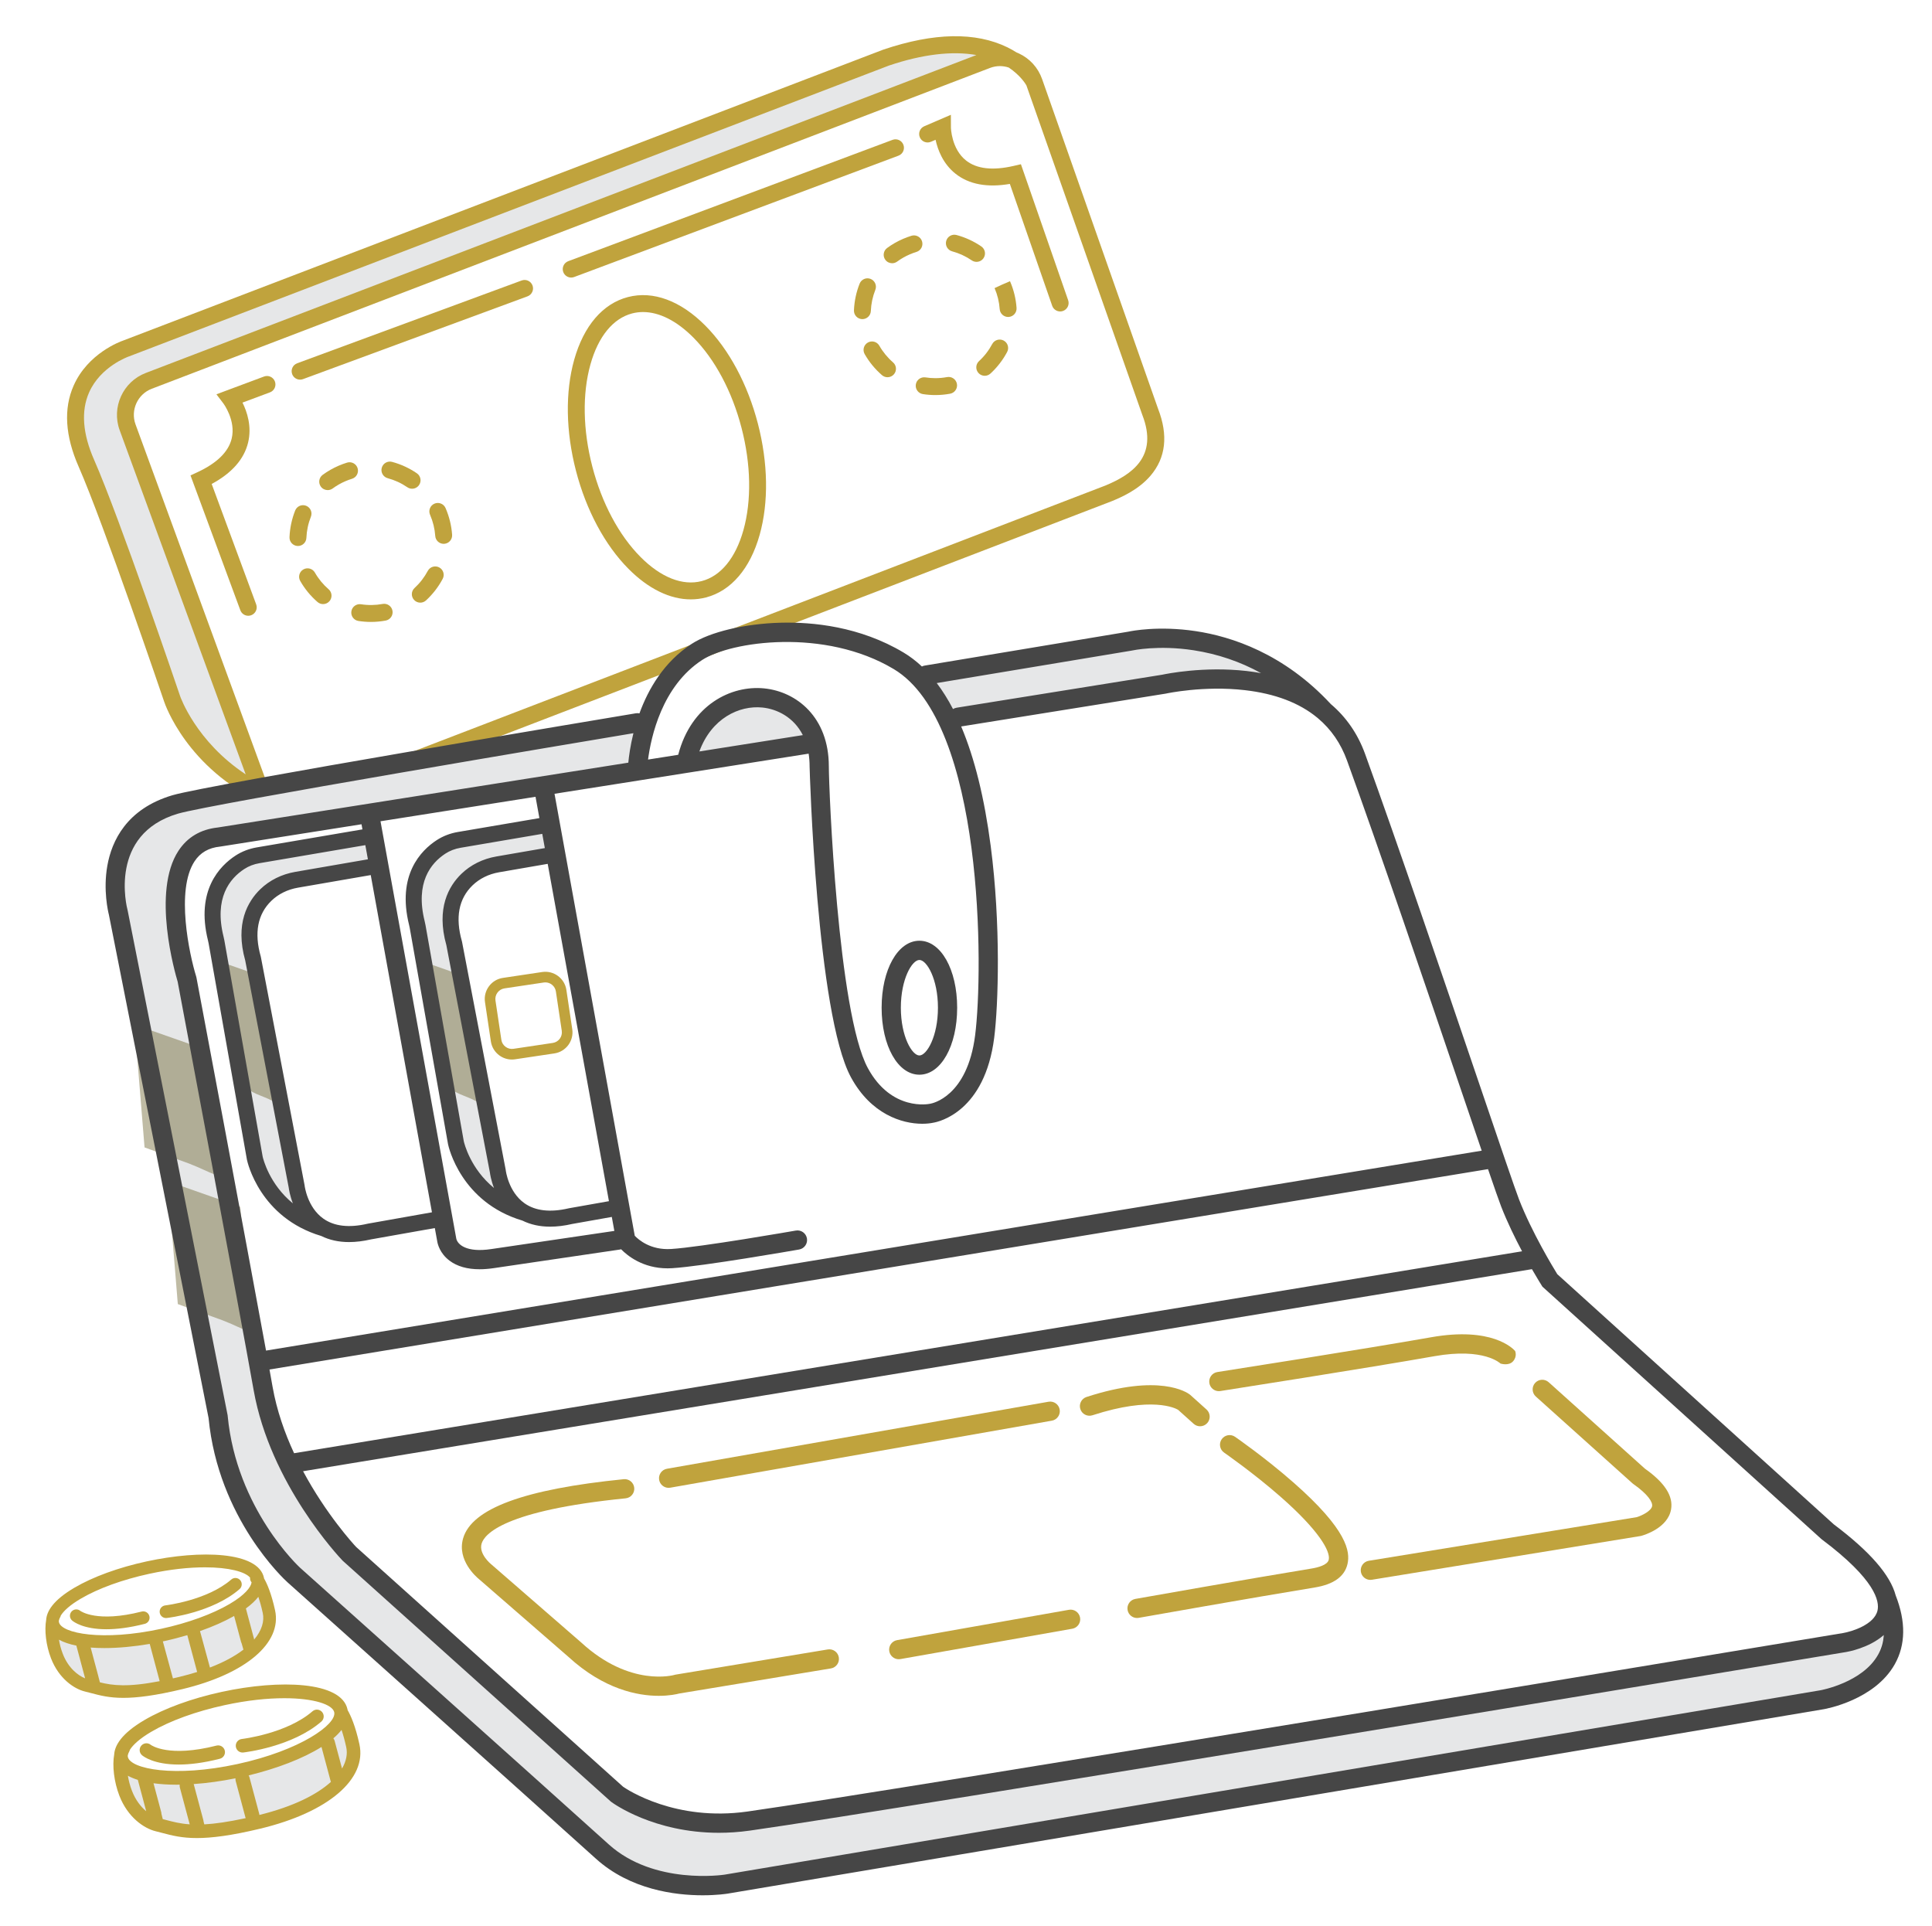 <svg width="318" height="317" viewBox="0 0 318 317" fill="none" xmlns="http://www.w3.org/2000/svg">
<path d="M162.531 9.404L52.544 52.166L24.564 62.483C24.564 62.483 17.385 63.779 20.949 70.977C23.163 75.448 42.377 128.108 42.377 128.108C42.377 128.108 32.593 127.274 29.114 117.181L14.234 76.65C14.234 76.65 6.708 62.882 22.029 56.197C37.351 49.512 148.788 8.766 148.788 8.766C148.788 8.766 160.312 4.912 162.531 9.404Z" fill="#E6E7E8"/>
<path d="M190.617 67.283L171.528 13.02C170.863 11.129 169.494 9.623 167.675 8.781C167.553 8.724 167.43 8.672 167.306 8.623C166.861 8.338 166.375 8.062 165.844 7.801C160.603 5.231 153.725 5.352 145.401 8.162L145.375 8.171L20.262 56.052C19.741 56.232 14.461 58.177 12.124 63.452C10.441 67.249 10.717 71.738 12.941 76.796C17.062 86.165 26.912 115.166 27.008 115.447C27.169 115.936 30.774 126.445 43.338 132.249C43.834 132.643 44.385 132.976 44.983 133.238C45.761 133.577 46.574 133.776 47.392 133.837C47.452 133.856 47.51 133.876 47.569 133.896C47.711 133.941 47.854 133.963 47.995 133.963C48.202 133.963 48.402 133.914 48.585 133.828C49.319 133.762 50.048 133.584 50.752 133.292L183.007 82.48L183.045 82.465C184.44 81.882 187.344 80.668 189.376 78.286C191.891 75.339 192.308 71.637 190.617 67.283ZM29.646 114.564C29.24 113.367 19.658 85.156 15.488 75.676C13.597 71.376 13.317 67.652 14.656 64.605C16.549 60.298 21.135 58.693 21.177 58.679L21.205 58.669L146.317 10.789C151.834 8.93 156.729 8.35 160.718 9.057L23.978 61.388C20.24 62.819 18.318 67.04 19.695 70.798L40.439 127.443C32.239 122.021 29.679 114.664 29.646 114.564ZM181.99 79.891L49.737 130.702L49.699 130.717C49.119 130.96 48.51 131.079 47.902 131.075C46.822 130.709 45.801 130.303 44.837 129.867C44.302 129.378 43.886 128.768 43.629 128.065L22.307 69.842C21.45 67.503 22.646 64.876 24.972 63.986L162.943 11.184L162.944 11.184C163.477 10.98 164.031 10.879 164.584 10.879C165.075 10.879 165.565 10.959 166.039 11.119C167.93 12.39 168.779 13.765 168.941 14.049L188 68.228L188.016 68.272C190.717 75.197 186.22 78.12 181.99 79.891Z" fill="#C0A33D"/>
<path d="M94.503 45.592L147.884 25.622C148.604 25.353 148.969 24.552 148.699 23.832C148.43 23.113 147.629 22.747 146.909 23.017L93.528 42.987C92.809 43.256 92.444 44.058 92.713 44.777C92.922 45.336 93.453 45.681 94.016 45.681C94.178 45.681 94.343 45.653 94.503 45.592Z" fill="#C0A33D"/>
<path d="M85.863 46.162L48.913 59.787C48.192 60.053 47.823 60.852 48.089 61.573C48.296 62.135 48.828 62.483 49.394 62.483C49.554 62.483 49.716 62.455 49.875 62.397L86.826 48.772C87.546 48.506 87.915 47.706 87.65 46.986C87.384 46.265 86.584 45.896 85.863 46.162Z" fill="#C0A33D"/>
<path d="M168.039 27.029L166.822 27.31C163.398 28.1 160.774 27.802 159.022 26.426C156.59 24.515 156.52 21.026 156.52 20.997L156.511 18.893L152.131 20.779C151.425 21.083 151.099 21.901 151.403 22.607C151.707 23.312 152.525 23.638 153.231 23.334L153.991 23.007C154.347 24.646 155.206 26.952 157.278 28.593C159.488 30.344 162.491 30.906 166.219 30.268L173.186 50.324C173.386 50.898 173.924 51.259 174.5 51.259C174.652 51.259 174.806 51.234 174.957 51.181C175.682 50.929 176.066 50.137 175.814 49.411L168.039 27.029Z" fill="#C0A33D"/>
<path d="M43.461 61.968L37.375 64.237L35.624 64.896L36.758 66.387C36.779 66.415 38.869 69.209 38.127 72.211C37.592 74.374 35.705 76.222 32.52 77.705L31.357 78.246L39.558 100.434C39.766 100.996 40.297 101.343 40.863 101.343C41.023 101.343 41.186 101.315 41.345 101.257C42.066 100.99 42.434 100.19 42.167 99.47L34.843 79.651C38.157 77.864 40.171 75.58 40.835 72.848C41.482 70.187 40.663 67.763 39.913 66.26L44.433 64.575C45.153 64.306 45.519 63.505 45.25 62.785C44.982 62.066 44.181 61.7 43.461 61.968Z" fill="#C0A33D"/>
<path d="M73.338 83.619C73.034 82.914 72.216 82.587 71.51 82.891C70.805 83.195 70.479 84.013 70.782 84.718L70.798 84.755C71.274 85.86 71.557 87.022 71.641 88.21C71.692 88.943 72.303 89.504 73.027 89.504C73.059 89.504 73.092 89.502 73.126 89.5C73.892 89.446 74.469 88.781 74.416 88.015C74.31 86.515 73.953 85.048 73.346 83.638L73.338 83.619Z" fill="#C0A33D"/>
<path d="M68.978 79.828C69.412 79.193 69.249 78.328 68.615 77.894C67.369 77.043 65.999 76.412 64.541 76.017C63.8 75.816 63.035 76.254 62.834 76.996C62.634 77.737 63.072 78.501 63.813 78.702C64.97 79.015 66.057 79.516 67.045 80.191C67.285 80.355 67.558 80.434 67.829 80.434C68.272 80.434 68.709 80.222 68.978 79.828Z" fill="#C0A33D"/>
<path d="M62.977 99.398C61.81 99.615 60.599 99.633 59.424 99.45C58.665 99.333 57.953 99.852 57.835 100.611C57.717 101.37 58.237 102.081 58.996 102.199C59.674 102.304 60.365 102.358 61.05 102.358C61.865 102.358 62.685 102.282 63.486 102.133C64.241 101.993 64.739 101.267 64.599 100.511C64.458 99.756 63.733 99.257 62.977 99.398Z" fill="#C0A33D"/>
<path d="M50.431 88.526C50.481 87.332 50.729 86.161 51.171 85.046C51.453 84.332 51.104 83.523 50.389 83.241C49.675 82.958 48.867 83.308 48.584 84.022C48.028 85.428 47.714 86.905 47.652 88.411C47.62 89.178 48.217 89.826 48.984 89.858C49.004 89.859 49.023 89.859 49.043 89.859C49.784 89.859 50.401 89.274 50.431 88.526Z" fill="#C0A33D"/>
<path d="M51.831 94.236C51.45 93.569 50.6 93.337 49.933 93.718C49.266 94.099 49.034 94.949 49.416 95.616C50.166 96.929 51.125 98.096 52.267 99.084C52.53 99.311 52.854 99.423 53.177 99.423C53.566 99.423 53.954 99.26 54.229 98.942C54.732 98.361 54.668 97.483 54.087 96.98C53.184 96.198 52.425 95.275 51.831 94.236Z" fill="#C0A33D"/>
<path d="M58.861 77.06C58.635 76.325 57.857 75.913 57.123 76.139C56.657 76.282 56.194 76.452 55.745 76.645C54.812 77.047 53.926 77.553 53.113 78.149C52.494 78.603 52.359 79.473 52.813 80.093C53.086 80.465 53.508 80.662 53.937 80.662C54.222 80.662 54.51 80.574 54.758 80.393C55.402 79.921 56.104 79.519 56.845 79.2C57.202 79.047 57.57 78.911 57.94 78.798C58.674 78.572 59.087 77.794 58.861 77.06Z" fill="#C0A33D"/>
<path d="M72.293 93.386C71.615 93.025 70.772 93.281 70.411 93.959C69.846 95.017 69.115 95.963 68.237 96.771C67.671 97.291 67.635 98.171 68.155 98.736C68.429 99.034 68.803 99.185 69.179 99.185C69.516 99.185 69.853 99.064 70.12 98.818C71.229 97.797 72.153 96.603 72.865 95.268C73.227 94.59 72.971 93.747 72.293 93.386Z" fill="#C0A33D"/>
<path d="M144.736 56.898C144.355 56.231 143.506 55.999 142.839 56.38C142.172 56.762 141.94 57.611 142.321 58.278C143.071 59.591 144.031 60.758 145.173 61.746C145.436 61.974 145.76 62.085 146.082 62.085C146.472 62.085 146.86 61.922 147.135 61.605C147.637 61.024 147.574 60.145 146.993 59.643C146.09 58.861 145.33 57.938 144.736 56.898Z" fill="#C0A33D"/>
<path d="M165.198 56.048C164.521 55.687 163.678 55.944 163.316 56.621C162.752 57.679 162.021 58.625 161.142 59.433C160.577 59.954 160.541 60.834 161.061 61.399C161.335 61.697 161.709 61.848 162.085 61.848C162.421 61.848 162.759 61.726 163.026 61.48C164.135 60.46 165.059 59.265 165.771 57.93C166.133 57.252 165.876 56.41 165.198 56.048Z" fill="#C0A33D"/>
<path d="M161.884 42.49C162.317 41.856 162.154 40.99 161.52 40.557C160.275 39.706 158.904 39.074 157.446 38.679C156.706 38.479 155.941 38.917 155.74 39.658C155.539 40.4 155.978 41.163 156.719 41.364C157.876 41.678 158.963 42.179 159.951 42.854C160.191 43.018 160.464 43.096 160.734 43.096C161.178 43.096 161.615 42.884 161.884 42.49Z" fill="#C0A33D"/>
<path d="M166.244 46.282L164.966 46.831L163.704 47.417C164.179 48.522 164.463 49.685 164.546 50.872C164.597 51.605 165.208 52.166 165.932 52.166C165.965 52.166 165.998 52.165 166.031 52.163C166.797 52.109 167.375 51.444 167.321 50.678C167.216 49.177 166.858 47.71 166.264 46.331L166.244 46.282Z" fill="#C0A33D"/>
<path d="M143.337 51.188C143.386 49.995 143.635 48.824 144.076 47.709C144.359 46.994 144.009 46.186 143.295 45.903C142.58 45.621 141.773 45.97 141.49 46.685C140.933 48.091 140.62 49.568 140.558 51.074C140.526 51.841 141.122 52.489 141.89 52.521C141.91 52.522 141.929 52.522 141.948 52.522C142.69 52.522 143.306 51.936 143.337 51.188Z" fill="#C0A33D"/>
<path d="M151.766 39.722C151.541 38.988 150.762 38.576 150.028 38.801C149.563 38.944 149.099 39.115 148.651 39.308C147.717 39.71 146.832 40.216 146.019 40.812C145.399 41.266 145.265 42.136 145.719 42.756C145.992 43.127 146.414 43.324 146.842 43.324C147.127 43.324 147.416 43.237 147.663 43.055C148.307 42.583 149.01 42.182 149.751 41.863C150.108 41.71 150.476 41.574 150.846 41.46C151.58 41.234 151.992 40.456 151.766 39.722Z" fill="#C0A33D"/>
<path d="M155.883 62.061C155.25 62.179 154.602 62.238 153.958 62.238C153.957 62.238 153.957 62.238 153.956 62.238C153.414 62.238 152.866 62.196 152.329 62.112C151.57 61.995 150.859 62.514 150.741 63.273C150.623 64.032 151.143 64.743 151.902 64.861C152.58 64.967 153.271 65.02 153.956 65.02C153.957 65.02 153.957 65.02 153.958 65.02C154.772 65.02 155.591 64.945 156.392 64.796C157.147 64.655 157.645 63.929 157.505 63.174C157.364 62.418 156.639 61.921 155.883 62.061Z" fill="#C0A33D"/>
<path d="M116.104 53.599C112.021 49.487 107.494 47.814 103.356 48.889C99.218 49.964 96.076 53.628 94.51 59.207C93.018 64.523 93.123 71.019 94.805 77.496C96.487 83.974 99.556 89.7 103.446 93.618C106.722 96.918 110.283 98.646 113.7 98.646C114.543 98.646 115.376 98.541 116.194 98.329C120.332 97.254 123.474 93.59 125.04 88.011C126.532 82.695 126.428 76.199 124.746 69.721C123.064 63.243 119.995 57.518 116.104 53.599ZM122.362 87.259C121.074 91.846 118.636 94.821 115.495 95.636C112.354 96.452 108.777 95.039 105.42 91.658C101.871 88.084 99.058 82.806 97.497 76.797C95.937 70.788 95.827 64.808 97.189 59.959C98.476 55.372 100.915 52.397 104.055 51.581C104.636 51.431 105.232 51.356 105.839 51.356C108.512 51.356 111.394 52.804 114.13 55.559C117.679 59.134 120.493 64.412 122.053 70.421C123.613 76.429 123.723 82.409 122.362 87.259Z" fill="#C0A33D"/>
<path d="M20.532 290.411C20.532 290.411 28.349 295.761 43.336 291.065C58.322 286.369 55.975 282.778 55.975 282.778C55.975 282.778 58.592 286.1 57.963 289.063C57.335 292.026 54.462 295.341 51.589 296.87C48.715 298.4 35.877 301.991 29.143 301.273C22.409 300.555 20.434 296.066 20.165 294.001C19.895 291.936 20.532 290.411 20.532 290.411Z" fill="#E6E7E8"/>
<path d="M15.255 270.496C21.508 271.033 37.129 265.805 38.735 264.932C40.341 264.059 41.775 262.709 42.321 260.964C42.794 262.77 44.903 265.96 42.687 270.168C41.41 272.263 39.199 273.865 36.913 274.952C34.627 276.038 25.531 278.525 22.126 278.621C18.838 278.714 14.916 278.376 12.278 276.411C11.329 275.704 9.243 274.19 8.945 273.044C8.681 272.028 7.935 269.536 9.033 268.969C9.661 268.643 9.27 268.688 9.951 268.902C11.795 269.481 13.24 270.324 15.255 270.496Z" fill="#E6E7E8"/>
<path d="M29.417 290.411C31.198 290.411 33.43 290.16 36.189 289.457C36.787 289.304 37.148 288.695 36.996 288.097C36.843 287.5 36.236 287.139 35.637 287.29C27.767 289.297 24.903 287.233 24.815 287.166C24.346 286.78 23.652 286.838 23.255 287.301C22.854 287.77 22.908 288.475 23.377 288.877C23.623 289.088 25.331 290.411 29.417 290.411Z" fill="#C0A33D"/>
<path d="M39.923 288.433C39.965 288.433 40.007 288.431 40.049 288.426C40.377 288.389 48.121 287.478 52.897 283.333C53.363 282.928 53.413 282.222 53.008 281.756C52.604 281.29 51.898 281.24 51.432 281.645C47.187 285.329 39.872 286.197 39.799 286.205C39.186 286.274 38.745 286.827 38.814 287.441C38.878 288.012 39.362 288.433 39.923 288.433Z" fill="#C0A33D"/>
<path d="M59.157 287.057C58.491 284.03 57.726 282.33 57.215 281.449C57.208 281.408 57.206 281.367 57.197 281.326H57.197C56.196 276.709 46.03 276.384 36.505 278.449C31.564 279.52 27.041 281.168 23.771 283.088C19.974 285.318 18.889 287.289 18.796 288.745C18.463 290.604 18.76 293.237 19.647 295.536C21.03 299.122 23.731 300.929 25.623 301.388C25.997 301.478 26.357 301.573 26.717 301.669C28.295 302.085 29.899 302.509 32.403 302.509C34.801 302.509 38.025 302.119 42.839 300.962C54.018 298.275 60.423 292.817 59.157 287.057ZM21.033 288.892C21.088 288.656 21.155 288.47 21.23 288.352C21.302 288.239 21.346 288.116 21.373 287.992C21.873 287.19 22.959 286.158 24.903 285.016C27.974 283.212 32.263 281.656 36.978 280.634C40.716 279.823 44.046 279.492 46.798 279.492C51.678 279.492 54.739 280.535 55.013 281.799H55.013C55.441 283.776 49.447 288.081 39.08 290.329C28.713 292.577 21.474 291.139 21.046 289.163C21.028 289.082 21.025 288.99 21.033 288.892ZM21.721 294.736C21.39 293.88 21.177 293.037 21.049 292.253C21.53 292.517 22.079 292.743 22.686 292.934L24.066 298.093C23.204 297.375 22.322 296.295 21.721 294.736ZM27.285 299.519C27.122 299.476 26.955 299.434 26.79 299.392L26.571 298.514C26.57 298.418 26.558 298.32 26.531 298.222L25.266 293.49C26.431 293.651 27.71 293.728 29.063 293.728C29.233 293.728 29.409 293.721 29.581 293.719C29.557 293.875 29.563 294.038 29.606 294.2L31.207 300.184C31.213 300.207 31.224 300.228 31.231 300.25C29.648 300.143 28.48 299.835 27.285 299.519ZM33.628 300.256L33.51 299.803C33.505 299.728 33.495 299.652 33.475 299.577L31.882 293.623C34.104 293.469 36.441 293.144 38.76 292.675C38.745 292.816 38.752 292.961 38.79 293.106L40.391 299.09C40.404 299.139 40.423 299.185 40.442 299.231C37.545 299.861 35.365 300.162 33.628 300.256ZM42.696 298.706C42.691 298.632 42.679 298.558 42.659 298.483L41.059 292.499C41.029 292.389 40.98 292.29 40.924 292.197C45.488 291.09 49.849 289.444 52.917 287.515L54.413 293.106C54.427 293.16 54.447 293.211 54.469 293.261C52.192 295.334 48.355 297.301 42.696 298.706ZM56.297 291.065L55.08 286.515C55.038 286.357 54.965 286.215 54.869 286.094C55.397 285.642 55.852 285.18 56.217 284.71C56.467 285.449 56.731 286.378 56.986 287.534C57.227 288.63 57.012 289.838 56.297 291.065Z" fill="#C0A33D"/>
<path d="M17.514 268.143C19.176 268.143 21.26 267.909 23.835 267.252C24.394 267.11 24.731 266.542 24.588 265.984C24.446 265.426 23.878 265.089 23.32 265.231C15.974 267.103 13.302 265.177 13.219 265.115C12.781 264.754 12.134 264.809 11.763 265.241C11.388 265.678 11.439 266.337 11.876 266.712C12.106 266.909 13.7 268.143 17.514 268.143Z" fill="#C0A33D"/>
<path d="M27.321 266.298C27.36 266.298 27.399 266.295 27.439 266.291C27.744 266.257 34.973 265.406 39.431 261.536C39.866 261.159 39.912 260.5 39.535 260.065C39.157 259.63 38.498 259.583 38.063 259.961C34.101 263.4 27.273 264.21 27.205 264.218C26.633 264.282 26.221 264.798 26.285 265.371C26.345 265.904 26.797 266.298 27.321 266.298Z" fill="#C0A33D"/>
<path d="M30.043 277.992C40.476 275.484 46.455 270.389 45.273 265.013C44.656 262.202 43.945 260.617 43.469 259.792C43.462 259.748 43.453 259.705 43.444 259.663H43.444C42.51 255.354 33.021 255.051 24.13 256.979C19.518 257.978 15.297 259.516 12.245 261.309C8.7 263.39 7.688 265.23 7.601 266.589C7.291 268.324 7.567 270.781 8.395 272.927C9.687 276.275 12.207 277.962 13.973 278.389C14.322 278.474 14.659 278.562 14.995 278.651C16.467 279.04 17.965 279.436 20.301 279.436C22.54 279.436 25.549 279.072 30.043 277.992ZM29.558 275.975C29.18 276.066 28.816 276.15 28.462 276.23L26.803 270.141C26.86 270.129 26.918 270.118 26.976 270.106C28.299 269.819 29.589 269.486 30.83 269.117L31.919 273.19L32.449 275.175C31.545 275.459 30.586 275.727 29.558 275.975ZM34.556 274.444L33.036 268.87C33.036 268.87 33.032 268.868 33.032 268.868L32.919 268.445C35.022 267.712 36.929 266.871 38.536 265.96L39.683 270.245C39.704 270.325 39.736 270.399 39.773 270.469L40.067 271.499C38.697 272.551 36.871 273.556 34.556 274.444ZM42.524 262.806C42.759 263.499 43.008 264.37 43.247 265.458C43.543 266.806 43.105 268.334 41.827 269.845C41.821 269.79 41.815 269.734 41.8 269.678L41.596 268.918L41.596 268.918L40.474 264.723C41.395 264.048 42.058 263.406 42.524 262.806ZM9.689 266.725C9.741 266.505 9.803 266.332 9.873 266.222C9.94 266.116 9.982 266.002 10.007 265.886C10.474 265.137 11.486 264.173 13.301 263.108C16.168 261.424 20.171 259.972 24.572 259.017C28.061 258.261 31.169 257.952 33.738 257.952C37.679 257.952 40.347 258.681 41.16 259.641C41.132 259.919 41.213 260.205 41.41 260.43C41.298 261.213 40.326 262.496 37.805 263.977C34.938 265.66 30.935 267.113 26.534 268.067C16.857 270.165 10.101 268.823 9.701 266.979C9.684 266.903 9.682 266.817 9.689 266.725ZM10.331 272.18C10.023 271.381 9.824 270.595 9.704 269.863C10.488 270.293 11.462 270.615 12.58 270.84C12.585 270.871 12.587 270.903 12.595 270.934L14.011 276.226C12.918 275.791 11.263 274.598 10.331 272.18ZM16.217 276.017C16.213 275.996 16.212 275.975 16.207 275.954L15.674 273.963L15.673 273.96V273.96L14.923 271.155C15.644 271.212 16.401 271.239 17.184 271.239C19.508 271.239 22.068 270.996 24.645 270.556L26.28 276.689C20.951 277.714 18.544 277.396 16.446 276.882L16.217 276.017Z" fill="#C0A33D"/>
<path d="M187.153 266.29C186.4 266.29 185.733 265.751 185.597 264.984C185.444 264.123 186.018 263.302 186.879 263.15C187.071 263.116 206.188 259.732 215.9 258.146C216.862 257.989 218.506 257.592 218.707 256.697C219.015 255.326 217.1 251.891 210.801 246.36C206.288 242.398 201.535 239.107 201.488 239.074C200.768 238.577 200.588 237.592 201.084 236.873C201.58 236.154 202.566 235.973 203.285 236.469C203.485 236.607 208.218 239.884 212.869 243.965C221.811 251.811 222.246 255.385 221.795 257.391C221.33 259.457 219.519 260.762 216.41 261.269C206.718 262.852 187.623 266.232 187.431 266.266C187.337 266.282 187.245 266.29 187.153 266.29Z" fill="#C0A33D"/>
<path d="M147.928 273.077C147.175 273.077 146.508 272.538 146.372 271.77C146.22 270.909 146.794 270.088 147.655 269.936L175.942 264.941C176.803 264.788 177.624 265.364 177.776 266.224C177.928 267.085 177.353 267.906 176.493 268.058L148.205 273.053C148.112 273.069 148.02 273.077 147.928 273.077Z" fill="#C0A33D"/>
<path d="M108.432 279.101C104.987 279.101 99.412 278.057 93.546 272.675L78.844 259.899C78.418 259.553 75.185 256.779 76.226 253.185C77.649 248.271 86.296 245.086 102.661 243.447C103.529 243.359 104.306 243.993 104.393 244.863C104.48 245.733 103.846 246.508 102.977 246.595C82.975 248.599 79.734 252.48 79.269 254.055C78.765 255.762 80.819 257.427 80.84 257.444L80.897 257.491L95.671 270.329C103.745 277.747 110.943 275.677 111.015 275.656L111.114 275.625L111.216 275.608L136.247 271.467C137.11 271.326 137.924 271.908 138.066 272.77C138.209 273.633 137.626 274.447 136.764 274.59L111.817 278.717C111.436 278.819 110.221 279.101 108.432 279.101Z" fill="#C0A33D"/>
<path d="M110.05 244.869C109.296 244.869 108.629 244.329 108.494 243.561C108.342 242.7 108.918 241.879 109.779 241.728L172.587 230.698C173.448 230.547 174.268 231.122 174.419 231.983C174.57 232.844 173.995 233.664 173.134 233.815L110.326 244.845C110.233 244.861 110.141 244.869 110.05 244.869Z" fill="#C0A33D"/>
<path d="M197.529 234.737C197.153 234.737 196.775 234.603 196.472 234.331L193.905 232.024C193.487 231.775 189.618 229.737 179.815 232.926C178.984 233.196 178.091 232.742 177.821 231.91C177.551 231.079 178.005 230.187 178.836 229.916C190.842 226.012 195.375 229.153 195.852 229.524L195.938 229.596L198.588 231.977C199.238 232.561 199.291 233.562 198.707 234.212C198.394 234.56 197.963 234.737 197.529 234.737Z" fill="#C0A33D"/>
<path d="M225.554 260.017C224.792 260.017 224.12 259.465 223.994 258.688C223.853 257.826 224.439 257.013 225.301 256.872L269.407 249.693C270.258 249.435 271.797 248.672 271.933 247.873C272.04 247.242 271.286 245.958 268.847 244.246L268.699 244.128L252.792 229.842C252.142 229.258 252.088 228.257 252.672 227.607C253.256 226.957 254.257 226.903 254.907 227.487L270.744 241.711C274.022 244.031 275.431 246.225 275.051 248.416C274.518 251.486 270.619 252.643 270.176 252.765L270.011 252.802L225.81 259.996C225.724 260.01 225.638 260.017 225.554 260.017Z" fill="#C0A33D"/>
<path d="M200.616 228.958C199.85 228.958 199.176 228.4 199.055 227.619C198.92 226.756 199.51 225.946 200.374 225.812C200.618 225.773 224.928 221.973 235.545 220.088C245.559 218.311 249.018 221.926 249.38 222.344C249.38 222.344 249.773 223.204 249.053 224.033C248.334 224.861 246.985 224.414 246.985 224.414L247.013 224.445C246.987 224.417 244.304 221.747 236.098 223.204C225.449 225.095 201.107 228.9 200.862 228.938C200.779 228.951 200.697 228.958 200.616 228.958Z" fill="#C0A33D"/>
<path d="M152.326 111.837C155.648 113.815 155.093 115.053 156.348 118.256C155.851 116.987 173.264 114.571 188.297 113.128C198.093 112.188 207.669 112.364 207.9 111.128C210.127 99.22 160.755 109.628 152.326 111.837Z" fill="#E6E7E8"/>
<path d="M113.585 125.517L133.89 122.312C133.89 122.312 135.062 117.356 129.521 115.15C123.981 112.944 114.239 115.38 113.585 125.517Z" fill="#E6E7E8"/>
<path d="M89.466 135.781L90.045 141.319L77.632 143.919C77.632 143.919 72.885 148.277 73.947 152.11L75.802 164.434L81.636 193.575L82.284 197.302C82.284 197.302 76.716 194.809 75.478 191.184C74.241 187.558 67.765 147.729 67.765 147.729C67.765 147.729 65.858 142.041 73.962 139.173C82.066 136.305 89.466 135.781 89.466 135.781Z" fill="#E6E7E8"/>
<path opacity="0.4" d="M75.801 160.431L69.334 158.16C69.334 158.16 73.234 178.52 73.237 178.514C73.24 178.507 74.376 179.615 76.352 180.339C78.864 181.334 77.247 180.831 79.63 181.757L75.801 160.431Z" fill="#61561C"/>
<path d="M59.778 137.399L60.749 142.556L44.957 145.864C44.957 145.864 39.77 147.294 40.831 151.126L43.128 166.379L48.961 195.52L49.609 199.247C49.609 199.247 44.041 196.754 42.804 193.128C41.567 189.502 35.09 149.674 35.09 149.674C35.09 149.674 33.184 143.986 41.288 141.118C49.392 138.249 59.778 137.399 59.778 137.399Z" fill="#E6E7E8"/>
<path opacity="0.4" d="M42.377 160.431L35.91 158.16C35.91 158.16 39.81 178.52 39.813 178.514C39.816 178.507 40.952 179.615 42.928 180.339C45.44 181.334 43.823 180.831 46.206 181.757L42.377 160.431Z" fill="#61561C"/>
<path d="M84.254 174.379C83.511 174.379 82.789 174.142 82.178 173.69C81.424 173.132 80.933 172.318 80.795 171.395L79.827 164.925C79.689 164.003 79.92 163.08 80.478 162.326C81.035 161.573 81.85 161.082 82.772 160.944L89.242 159.976C91.153 159.691 92.938 161.011 93.223 162.92L94.192 169.391C94.477 171.3 93.156 173.086 91.247 173.372L84.776 174.34C84.602 174.366 84.428 174.379 84.254 174.379ZM89.761 161.682C89.675 161.682 89.588 161.689 89.5 161.702L83.03 162.67C82.569 162.739 82.161 162.986 81.881 163.364C81.601 163.743 81.484 164.206 81.553 164.667L82.522 171.137C82.591 171.598 82.837 172.006 83.216 172.286C83.595 172.567 84.057 172.684 84.518 172.614L90.988 171.646C91.946 171.502 92.609 170.607 92.465 169.649L91.497 163.178C91.367 162.309 90.616 161.682 89.761 161.682ZM91.118 172.509H91.12H91.118Z" fill="#C0A33D"/>
<path d="M104.919 123.265V118.955C104.919 118.955 53.344 127.759 33.458 131.387C13.571 135.015 18.967 148.314 18.967 148.314C18.967 148.314 32.163 214.296 35.009 228.665C37.855 243.034 42.885 254.167 42.885 254.167C42.885 254.167 74.749 282.837 92.192 300.058C109.636 317.278 122.179 309.644 122.179 309.644C122.179 309.644 296.278 280.356 303.234 278.775C310.19 277.195 310.685 264.708 310.685 264.708C308.179 269.996 303.628 270.327 303.628 270.327C303.628 270.327 141.926 296.839 123.22 299.713C104.514 302.588 98.343 292.402 98.343 292.402L55.173 252.999C40.779 234.459 40.776 214.646 40.776 214.646L29.633 156.41C23.233 135.416 42.885 136.687 42.885 136.687L104.919 126.733V123.265Z" fill="#E6E7E8"/>
<path opacity="0.4" d="M34.066 172.819L22.145 168.632C22.145 168.632 23.79 188.85 23.792 188.844C23.795 188.837 29.15 190.776 31.126 191.501C33.638 192.495 33.526 192.606 35.91 193.532L34.066 172.819Z" fill="#61561C"/>
<path opacity="0.4" d="M39.54 198.603L27.619 194.416C27.619 194.416 29.263 214.634 29.266 214.628C29.269 214.621 34.623 216.56 36.599 217.285C39.111 218.279 39 218.39 41.383 219.316L39.54 198.603Z" fill="#61561C"/>
<path d="M312.03 262.596C311.136 259.201 307.763 255.333 301.83 250.874L256.327 209.708C255.658 208.626 252.146 202.847 250.026 197.402C249.396 195.784 246.731 187.942 243.357 178.013C237.726 161.444 230.015 138.751 224.684 124.075C223.486 120.775 221.585 118.03 219.042 115.872C211.323 107.552 202.688 104.754 196.803 103.871C190.695 102.956 186.263 103.842 185.706 103.963L152.197 109.542C152.034 109.569 151.881 109.62 151.741 109.691C150.793 108.801 149.795 108.038 148.743 107.408C141.527 103.088 133.733 102.346 128.465 102.487C122.61 102.641 116.879 104.003 113.867 105.956C109.305 108.913 106.717 113.378 105.251 117.409C105.061 117.368 104.861 117.361 104.658 117.394C101.786 117.873 34.247 129.147 28.396 130.877C20.828 133.114 18.385 138.421 17.668 142.479C16.957 146.502 17.793 150.034 17.925 150.553L34.331 233.384C35.925 249.921 46.816 259.957 47.287 260.384C47.694 260.747 88.056 296.845 98.076 305.898C103.743 311.018 111.123 311.928 115.657 311.928C118.006 311.928 119.591 311.683 119.776 311.653L300.184 281.303C300.525 281.245 308.582 279.797 311.886 273.877C313.667 270.687 313.712 266.891 312.03 262.596ZM253.764 211.578L253.879 211.761L299.761 253.269L299.873 253.361C308.703 259.985 309.397 263.553 309.025 265.09C308.462 267.413 304.749 268.532 303.368 268.766C301.81 269.025 147.335 294.711 122.999 298.146C111.19 299.815 103.259 294.547 102.561 294.063C100.651 292.348 60.418 256.213 58.609 254.59C58.149 254.097 53.696 249.24 49.886 242.136L252.151 208.879C253.055 210.452 253.698 211.474 253.764 211.578ZM247.077 198.551C248.082 201.132 249.357 203.74 250.525 205.939L48.404 239.172C46.861 235.845 45.556 232.148 44.868 228.254C44.726 227.452 44.554 226.491 44.356 225.395L244.921 192.417C246.009 195.586 246.762 197.741 247.077 198.551ZM186.267 107.078L186.358 107.06C186.4 107.051 190.629 106.122 196.468 107.022C200.427 107.631 204.135 108.893 207.57 110.787C206.794 110.646 205.998 110.526 205.178 110.433C198.149 109.637 191.961 110.902 191.305 111.043L157.455 116.476C157.238 116.511 157.039 116.588 156.864 116.698C156.037 115.109 155.143 113.683 154.184 112.419L186.267 107.078ZM115.588 108.611C120.315 105.548 135.728 103.305 147.117 110.124C161.996 119.032 161.866 159.675 160.504 170.38C159.211 180.545 153.37 181.609 153.14 181.647L153.014 181.669C152.951 181.684 146.747 182.969 142.847 175.794C137.906 166.708 136.423 129.823 136.423 126.138C136.423 118.003 131.082 113.826 125.789 113.296C120.365 112.751 113.779 115.968 111.63 124.224L106.667 125.008C107.143 121.343 108.941 112.92 115.588 108.611ZM132.143 120.985L115.113 123.674C117.108 118.214 121.676 116.065 125.474 116.445C127.925 116.69 130.656 118.053 132.143 120.985ZM133.099 124.038C133.201 124.691 133.258 125.389 133.258 126.138C133.258 126.525 134.41 166.902 140.066 177.306C143.371 183.385 148.454 184.95 151.802 184.95C152.507 184.95 153.135 184.88 153.654 184.769C154.571 184.612 162.095 182.951 163.644 170.779C164.32 165.466 164.761 152.203 163.066 139.233C162.031 131.315 160.406 124.748 158.207 119.56L191.85 114.161L191.94 114.144C192.001 114.13 198.134 112.806 204.898 113.587C209.877 114.161 213.855 115.675 216.804 118.105C216.849 118.147 216.896 118.187 216.944 118.223C219.097 120.038 220.691 122.35 221.71 125.155C227.029 139.8 234.734 162.475 240.361 179.031C241.69 182.944 242.88 186.446 243.882 189.38L43.789 222.28C40.376 203.598 32.427 161.376 32.336 160.896L32.293 160.72C31.157 157.055 28.895 146.501 32.025 141.752C32.968 140.322 34.334 139.532 36.202 139.335L36.243 139.331L59.504 135.658L59.656 136.5L42.265 139.464C40.984 139.683 39.807 140.137 38.768 140.815C36.195 142.491 32.186 146.536 34.233 154.781C34.277 154.953 34.309 155.104 34.334 155.242L40.641 190.842L40.649 190.883C40.73 191.272 42.763 200.408 52.886 203.422C54.226 204.086 55.75 204.421 57.448 204.421C58.581 204.421 59.791 204.273 61.075 203.977L71.57 202.115L71.977 204.355C72.038 204.716 72.383 206.271 73.988 207.478C75.242 208.421 76.9 208.894 78.937 208.894C79.677 208.894 80.468 208.832 81.306 208.706C86.225 207.972 101.869 205.675 102.026 205.652C102.098 205.641 102.167 205.624 102.235 205.605C103.251 206.648 105.801 208.744 109.888 208.744C110.13 208.744 110.378 208.736 110.631 208.721C115.686 208.413 130.887 205.758 131.532 205.645C132.393 205.494 132.969 204.674 132.818 203.813C132.667 202.952 131.848 202.375 130.986 202.527C130.83 202.555 115.317 205.265 110.439 205.562C107.078 205.767 105.102 204.036 104.479 203.381L91.272 130.642L133.099 124.038ZM73.468 155.549L80.629 192.935C80.663 193.208 80.818 194.244 81.309 195.519C77.425 192.34 76.419 188.188 76.337 187.821L70.034 152.248C70 152.051 69.955 151.842 69.897 151.609C68.325 145.282 70.886 142.07 73.312 140.489C74.047 140.009 74.888 139.686 75.812 139.529L89.253 137.238L89.678 139.579L81.696 140.96C79.467 141.346 77.477 142.334 75.942 143.819C73.87 145.822 71.764 149.481 73.468 155.549ZM76.048 154.997L76.021 154.885C74.916 150.994 75.506 147.909 77.775 145.715C78.928 144.6 80.44 143.854 82.146 143.559L90.149 142.174L100.229 197.69L93.684 198.85L93.615 198.864C90.567 199.575 88.116 199.294 86.329 198.031C83.671 196.152 83.248 192.626 83.244 192.595L83.239 192.54L76.048 154.997ZM88.145 131.136L88.782 134.643L75.369 136.929C74.088 137.147 72.911 137.602 71.871 138.279C69.299 139.956 65.289 144 67.337 152.245C67.38 152.418 67.413 152.57 67.437 152.707L73.744 188.307L73.752 188.348C73.834 188.737 75.867 197.874 85.99 200.887C87.33 201.551 88.854 201.886 90.552 201.886C91.685 201.886 92.895 201.738 94.178 201.441L100.701 200.284L101.119 202.586C98.514 202.969 85.291 204.911 80.839 205.576C76.731 206.191 75.305 204.793 75.103 203.855L62.63 135.165L88.145 131.136ZM60.551 141.426L48.592 143.495C46.363 143.881 44.373 144.87 42.838 146.354C40.767 148.357 38.661 152.016 40.365 158.084L47.525 195.47C47.56 195.744 47.715 196.779 48.206 198.055C44.321 194.875 43.315 190.723 43.233 190.356L36.931 154.783C36.896 154.584 36.851 154.375 36.793 154.144C35.221 147.817 37.783 144.605 40.208 143.024C40.944 142.544 41.785 142.221 42.708 142.064L60.128 139.095L60.551 141.426ZM42.944 157.533L42.918 157.42C41.812 153.529 42.402 150.444 44.671 148.25C45.825 147.135 47.336 146.389 49.042 146.094L61.022 144.021L71.099 199.52L60.58 201.386L60.511 201.4C57.463 202.11 55.012 201.829 53.226 200.566C50.567 198.687 50.144 195.161 50.141 195.131L50.135 195.075L42.944 157.533ZM309.129 272.324C306.573 276.921 299.714 278.173 299.653 278.183L119.262 308.531C119.147 308.549 107.657 310.289 100.198 303.55C90.172 294.491 49.803 258.388 49.404 258.031C49.299 257.936 38.926 248.381 37.474 233.006L37.467 232.926L21.021 149.892L20.997 149.789C20.861 149.281 17.814 137.305 29.293 133.912C34.602 132.342 95.965 122.057 104.258 120.67C103.751 122.711 103.521 124.443 103.418 125.521L35.829 136.192C33.02 136.498 30.851 137.783 29.383 140.01C24.933 146.76 28.835 160.221 29.242 161.567C29.704 164.023 39.517 216.156 41.751 228.804C44.477 244.232 55.875 256.31 56.359 256.817L56.447 256.902C57.285 257.653 100.081 296.089 100.513 296.478L100.63 296.573C100.949 296.809 107.628 301.643 118.328 301.643C119.943 301.643 121.65 301.533 123.441 301.28C147.815 297.839 302.329 272.147 303.886 271.888C304.092 271.854 307.647 271.237 310.061 269.095C309.981 270.266 309.672 271.346 309.129 272.324Z" fill="#464646"/>
<path d="M151.329 176.875C154.874 176.875 157.546 172.136 157.546 165.851C157.546 159.566 154.874 154.827 151.329 154.827C147.785 154.827 145.112 159.566 145.112 165.851C145.112 172.136 147.785 176.875 151.329 176.875ZM151.329 157.992C152.544 157.992 154.382 161.126 154.382 165.851C154.382 170.575 152.544 173.71 151.329 173.71C150.114 173.71 148.277 170.575 148.277 165.851C148.277 161.126 150.114 157.992 151.329 157.992Z" fill="#464646"/>
</svg>
